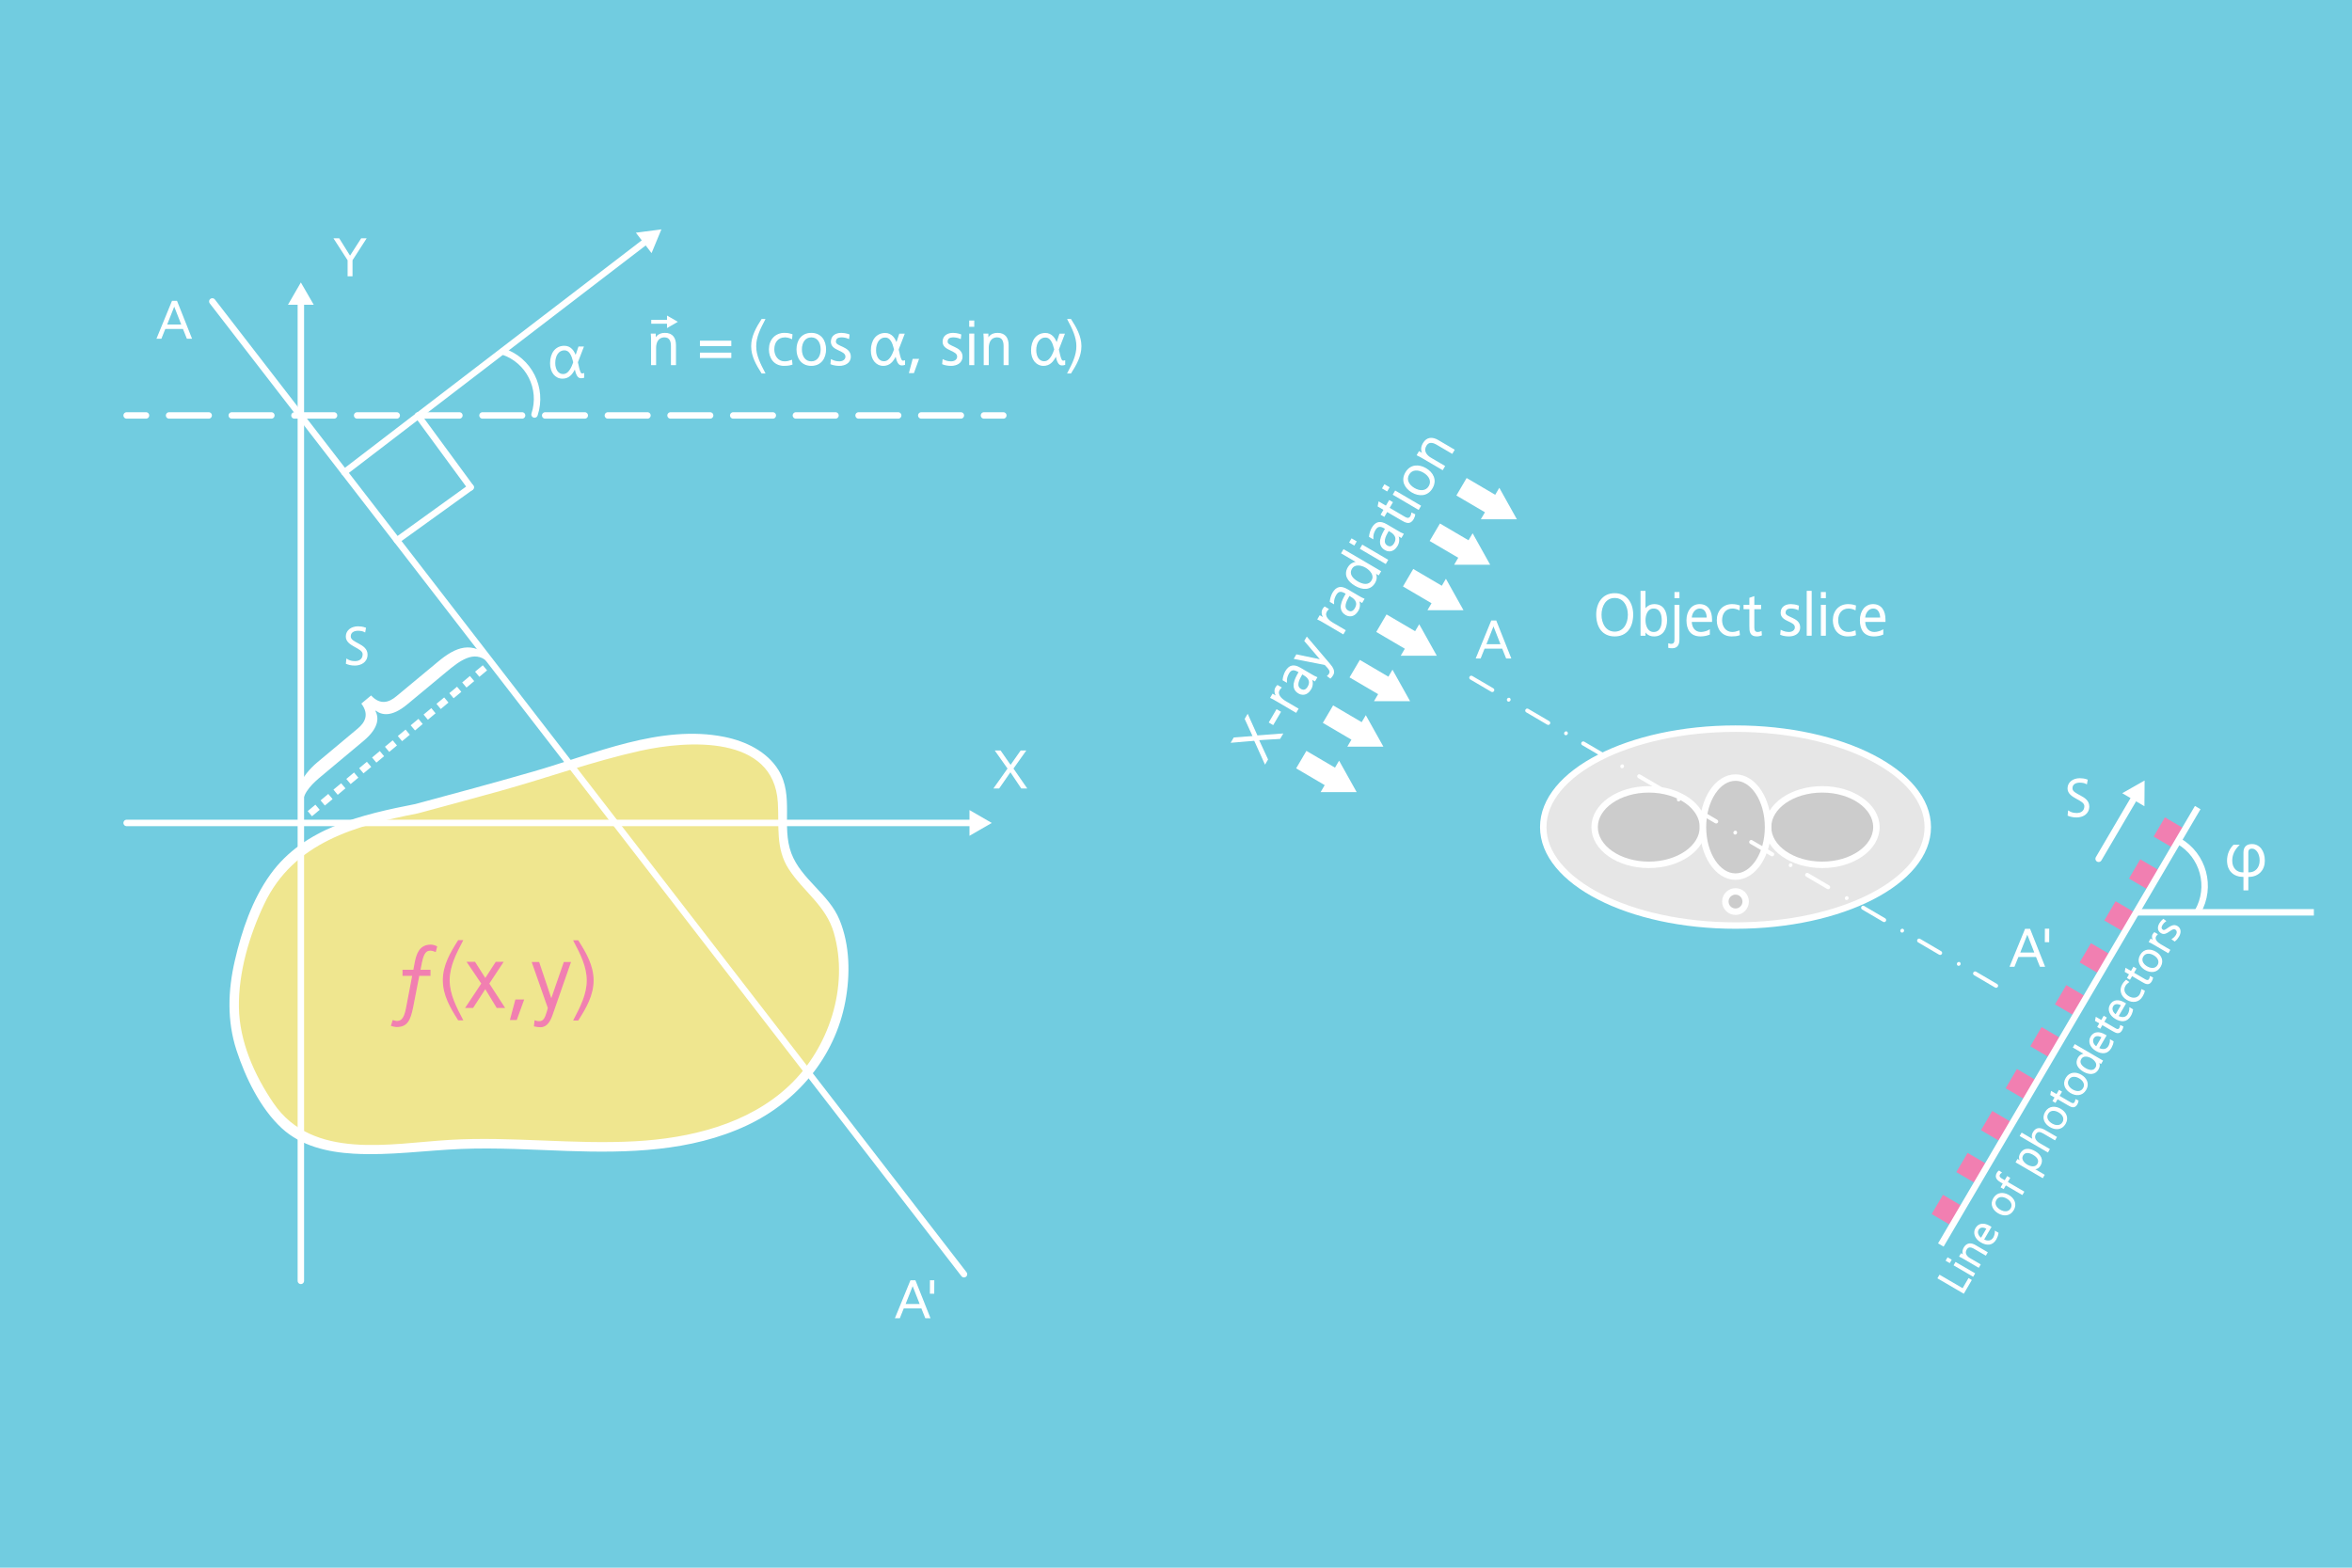 <?xml version="1.0" encoding="utf-8"?>
<!-- Generator: Adobe Illustrator 21.1.0, SVG Export Plug-In . SVG Version: 6.00 Build 0)  -->
<svg version="1.2" baseProfile="tiny" id="Layer_1" xmlns="http://www.w3.org/2000/svg" xmlns:xlink="http://www.w3.org/1999/xlink"
	 x="0px" y="0px" viewBox="0 0 729 486" xml:space="preserve">
<rect x="-9.2" y="-5.938" fill="#71CCE0" width="747.717" height="499.07"/>
<g>
	
		<ellipse fill="#E6E6E6" stroke="#FFFFFF" stroke-width="2" stroke-miterlimit="10" cx="537.92" cy="256.41" rx="59.59" ry="30.52"/>
	<ellipse fill="#CCCCCC" stroke="#FFFFFF" stroke-width="2" stroke-miterlimit="10" cx="511.04" cy="256.41" rx="16.79" ry="11.7"/>
	<ellipse fill="#CCCCCC" stroke="#FFFFFF" stroke-width="2" stroke-miterlimit="10" cx="564.8" cy="256.41" rx="16.79" ry="11.7"/>
	
		<ellipse fill="#CCCCCC" stroke="#FFFFFF" stroke-width="2" stroke-miterlimit="10" cx="537.92" cy="256.41" rx="10.09" ry="15.35"/>
	<circle fill="#CCCCCC" stroke="#FFFFFF" stroke-width="2" stroke-miterlimit="10" cx="537.92" cy="279.49" r="3.15"/>
	<g>
		
			<line fill="none" stroke="#FFFFFF" stroke-width="2" stroke-linecap="round" stroke-miterlimit="10" x1="661.81" y1="246.91" x2="650.47" y2="266.23"/>
		<g>
			<polygon fill="#FFFFFF" points="657.78,245.9 664.72,241.96 664.66,249.94 			"/>
		</g>
	</g>
	<path fill="none" stroke="#FFFFFF" stroke-width="2" stroke-linecap="round" stroke-miterlimit="10" d="M681.19,282.65
		c4.42-7.7,1.77-17.51-5.93-21.93"/>
	<g>
		<polygon fill="#FFFFFF" points="470.16,160.99 464.71,151.22 463.44,153.39 454.58,148.19 451.4,153.61 460.26,158.81 
			458.98,160.98 		"/>
		<polygon fill="#FFFFFF" points="461.88,175.08 456.44,165.32 455.16,167.49 446.31,162.29 443.12,167.71 451.98,172.91 
			450.71,175.08 		"/>
		<polygon fill="#FFFFFF" points="453.61,189.18 448.16,179.42 446.89,181.59 438.03,176.39 434.85,181.81 443.7,187.01 
			442.43,189.18 		"/>
		<polygon fill="#FFFFFF" points="445.33,203.28 439.88,193.52 438.61,195.68 429.75,190.48 426.57,195.91 435.42,201.11 
			434.15,203.28 		"/>
		<polygon fill="#FFFFFF" points="437.05,217.37 431.6,207.61 430.33,209.78 421.48,204.58 418.29,210 427.15,215.2 425.87,217.37 
					"/>
		<polygon fill="#FFFFFF" points="428.78,231.47 423.33,221.71 422.05,223.88 413.2,218.68 410.01,224.1 418.87,229.3 417.6,231.47 
					"/>
		<polygon fill="#FFFFFF" points="420.5,245.57 415.05,235.81 413.78,237.98 404.92,232.78 401.74,238.2 410.59,243.4 
			409.32,245.57 		"/>
	</g>
	<g>
		
			<rect x="669.093" y="254.515" transform="matrix(0.506 -0.862 0.862 0.506 109.56 707.326)" fill="#F17FB1" width="6.919" height="6.919"/>
		
			<rect x="661.451" y="267.523" transform="matrix(0.506 -0.862 0.862 0.506 94.57 707.158)" fill="#F17FB1" width="6.919" height="6.919"/>
		
			<rect x="653.81" y="280.534" transform="matrix(0.506 -0.862 0.862 0.506 79.577 706.992)" fill="#F17FB1" width="6.919" height="6.919"/>
		
			<rect x="646.167" y="293.542" transform="matrix(0.506 -0.862 0.862 0.506 64.588 706.823)" fill="#F17FB1" width="6.919" height="6.919"/>
		
			<rect x="638.525" y="306.55" transform="matrix(0.506 -0.862 0.862 0.506 49.598 706.654)" fill="#F17FB1" width="6.919" height="6.919"/>
		
			<rect x="630.881" y="319.557" transform="matrix(0.506 -0.862 0.862 0.506 34.608 706.484)" fill="#F17FB1" width="6.919" height="6.919"/>
		
			<rect x="623.241" y="332.568" transform="matrix(0.506 -0.862 0.862 0.506 19.616 706.319)" fill="#F17FB1" width="6.919" height="6.919"/>
		
			<rect x="615.599" y="345.576" transform="matrix(0.506 -0.862 0.862 0.506 4.626 706.15)" fill="#F17FB1" width="6.919" height="6.919"/>
		
			<rect x="607.956" y="358.584" transform="matrix(0.506 -0.862 0.862 0.506 -10.365 705.981)" fill="#F17FB1" width="6.919" height="6.919"/>
		
			<rect x="600.313" y="371.595" transform="matrix(0.506 -0.862 0.862 0.506 -25.358 705.813)" fill="#F17FB1" width="6.919" height="6.919"/>
	</g>
	<g>
		<path fill="#FFFFFF" d="M618.37,306.14l-6.51-3.82c-0.3-0.18-0.4-0.56-0.22-0.86c0.18-0.3,0.56-0.4,0.86-0.22l6.51,3.82
			c0.3,0.18,0.4,0.56,0.22,0.86C619.05,306.22,618.67,306.32,618.37,306.14z"/>
		<path fill="#FFFFFF" d="M601.02,295.96l-6.51-3.82c-0.3-0.18-0.4-0.56-0.22-0.86s0.56-0.4,0.86-0.22l6.51,3.82
			c0.3,0.18,0.4,0.56,0.22,0.86C601.7,296.03,601.32,296.13,601.02,295.96z"/>
		<path fill="#FFFFFF" d="M583.67,285.77l-6.51-3.82c-0.3-0.18-0.4-0.56-0.22-0.86s0.56-0.4,0.86-0.22l6.51,3.82
			c0.3,0.18,0.4,0.56,0.22,0.86C584.35,285.85,583.97,285.95,583.67,285.77z"/>
		<path fill="#FFFFFF" d="M566.32,275.58l-6.51-3.82c-0.3-0.18-0.4-0.56-0.22-0.86c0.18-0.3,0.56-0.4,0.86-0.22l6.51,3.82
			c0.3,0.18,0.4,0.56,0.22,0.86S566.62,275.76,566.32,275.58z"/>
		<path fill="#FFFFFF" d="M548.97,265.39l-6.51-3.82c-0.3-0.18-0.4-0.56-0.22-0.86c0.18-0.3,0.56-0.4,0.86-0.22l6.51,3.82
			c0.3,0.18,0.4,0.56,0.22,0.86S549.26,265.57,548.97,265.39z"/>
		<path fill="#FFFFFF" d="M531.61,255.21l-6.51-3.82c-0.3-0.18-0.4-0.56-0.22-0.86c0.18-0.3,0.56-0.4,0.86-0.22l6.51,3.82
			c0.3,0.18,0.4,0.56,0.22,0.86C532.3,255.28,531.91,255.38,531.61,255.21z"/>
		<path fill="#FFFFFF" d="M514.26,245.02l-6.51-3.82c-0.3-0.18-0.4-0.56-0.22-0.86s0.56-0.4,0.86-0.22l6.51,3.82
			c0.3,0.18,0.4,0.56,0.22,0.86C514.95,245.1,514.56,245.2,514.26,245.02z"/>
		<path fill="#FFFFFF" d="M496.91,234.83l-6.51-3.82c-0.3-0.18-0.4-0.56-0.22-0.86s0.56-0.4,0.86-0.22l6.51,3.82
			c0.3,0.18,0.4,0.56,0.22,0.86S497.21,235.01,496.91,234.83z"/>
		<path fill="#FFFFFF" d="M479.56,224.65l-6.51-3.82c-0.3-0.18-0.4-0.56-0.22-0.86s0.56-0.4,0.86-0.22l6.51,3.82
			c0.3,0.18,0.4,0.56,0.22,0.86C480.25,224.72,479.86,224.82,479.56,224.65z"/>
		<path fill="#FFFFFF" d="M462.21,214.46l-6.51-3.82c-0.3-0.18-0.4-0.56-0.22-0.86s0.56-0.4,0.86-0.22l6.51,3.82
			c0.3,0.18,0.4,0.56,0.22,0.86S462.51,214.63,462.21,214.46z"/>
		<path fill="#FFFFFF" d="M467.27,217.43l0.09,0.05c-0.3-0.18-0.4-0.56-0.22-0.86s0.56-0.4,0.86-0.22l-0.09-0.05
			c0.3,0.18,0.4,0.56,0.22,0.86C467.96,217.51,467.57,217.61,467.27,217.43z"/>
		<path fill="#FFFFFF" d="M485.01,227.84l0.09,0.05c-0.3-0.18-0.4-0.56-0.22-0.86s0.56-0.4,0.86-0.22l-0.09-0.05
			c0.3,0.18,0.4,0.56,0.22,0.86S485.31,228.02,485.01,227.84z"/>
		<path fill="#FFFFFF" d="M502.43,238.07l0.09,0.05c-0.3-0.18-0.4-0.56-0.22-0.86s0.56-0.4,0.86-0.22l-0.09-0.05
			c0.3,0.18,0.4,0.56,0.22,0.86C503.11,238.15,502.73,238.25,502.43,238.07z"/>
		<path fill="#FFFFFF" d="M519.96,248.36l0.09,0.05c-0.3-0.18-0.4-0.56-0.22-0.86c0.18-0.3,0.56-0.4,0.86-0.22l-0.09-0.05
			c0.3,0.18,0.4,0.56,0.22,0.86C520.64,248.44,520.26,248.54,519.96,248.36z"/>
		<path fill="#FFFFFF" d="M537.47,258.64l0.09,0.05c-0.3-0.18-0.4-0.56-0.22-0.86c0.18-0.3,0.56-0.4,0.86-0.22l-0.09-0.05
			c0.3,0.18,0.4,0.56,0.22,0.86C538.15,258.72,537.77,258.82,537.47,258.64z"/>
		<path fill="#FFFFFF" d="M554.64,268.72l0.09,0.05c-0.3-0.18-0.4-0.56-0.22-0.86c0.18-0.3,0.56-0.4,0.86-0.22l-0.09-0.05
			c0.3,0.18,0.4,0.56,0.22,0.86C555.32,268.8,554.94,268.9,554.64,268.72z"/>
		<path fill="#FFFFFF" d="M572.03,278.94l0.09,0.05c-0.3-0.18-0.4-0.56-0.22-0.86s0.56-0.4,0.86-0.22l-0.09-0.05
			c0.3,0.18,0.4,0.56,0.22,0.86C572.72,279.01,572.33,279.11,572.03,278.94z"/>
		<path fill="#FFFFFF" d="M589.22,289.03l0.09,0.05c-0.3-0.18-0.4-0.56-0.22-0.86c0.18-0.3,0.56-0.4,0.86-0.22l-0.09-0.05
			c0.3,0.18,0.4,0.56,0.22,0.86C589.91,289.11,589.52,289.21,589.22,289.03z"/>
		<path fill="#FFFFFF" d="M606.75,299.33l0.09,0.05c-0.3-0.18-0.4-0.56-0.22-0.86s0.56-0.4,0.86-0.22l-0.09-0.05
			c0.3,0.18,0.4,0.56,0.22,0.86C607.44,299.4,607.05,299.5,606.75,299.33z"/>
	</g>
	<g>
		<line fill="none" x1="634.39" y1="288.13" x2="634.38" y2="291.9"/>
		
			<rect x="632.524" y="289.497" transform="matrix(0.004 -1 1 0.004 341.965 923.246)" fill="#FFFFFF" stroke="#FFFFFF" stroke-width="0.4" stroke-miterlimit="10" width="3.77" height="0.95"/>
	</g>
	<g>
		<line fill="none" x1="288.86" y1="397.08" x2="288.85" y2="400.86"/>
		
			<rect x="286.984" y="398.472" transform="matrix(0.004 -1 1 0.004 -111.201 686.258)" fill="#FFFFFF" stroke="#FFFFFF" stroke-width="0.4" stroke-miterlimit="10" width="3.77" height="0.95"/>
	</g>
	<g>
		
			<line fill="none" stroke="#FFFFFF" stroke-width="2" stroke-linecap="round" stroke-miterlimit="10" x1="39.25" y1="128.79" x2="45.25" y2="128.79"/>
		
			<line fill="none" stroke="#FFFFFF" stroke-width="2" stroke-linecap="round" stroke-miterlimit="10" stroke-dasharray="12.27,7.158" x1="52.41" y1="128.79" x2="301.4" y2="128.79"/>
		
			<line fill="none" stroke="#FFFFFF" stroke-width="2" stroke-linecap="round" stroke-miterlimit="10" x1="304.98" y1="128.79" x2="310.98" y2="128.79"/>
	</g>
	<g>
		
			<line fill="none" stroke="#FFFFFF" stroke-width="2" stroke-linecap="round" stroke-miterlimit="10" x1="106.73" y1="146.42" x2="200.45" y2="74.59"/>
		<g>
			<polygon fill="#FFFFFF" points="201.95,78.47 205,71.1 197.09,72.14 			"/>
		</g>
	</g>
	
		<line fill="none" stroke="#FFFFFF" stroke-width="2" stroke-linecap="round" stroke-miterlimit="10" x1="129.54" y1="128.79" x2="145.88" y2="151.06"/>
	
		<line fill="none" stroke="#FFFFFF" stroke-width="2" stroke-linecap="round" stroke-miterlimit="10" x1="145.88" y1="151.06" x2="123.03" y2="167.52"/>
	<path fill="none" stroke="#FFFFFF" stroke-width="2" stroke-linecap="round" stroke-miterlimit="10" d="M165.68,128.5
		c2.68-8.12-1.72-16.86-9.84-19.54"/>
	<g>
		<polygon fill="#FFFFFF" points="96.7,253.05 95.37,251.45 97.76,249.46 99.09,251.05 		"/>
		<polygon fill="#FFFFFF" points="100.69,249.72 99.36,248.13 101.75,246.13 103.09,247.73 		"/>
		<polygon fill="#FFFFFF" points="104.68,246.4 103.35,244.8 105.74,242.81 107.07,244.4 		"/>
		<polygon fill="#FFFFFF" points="108.67,243.07 107.34,241.48 109.73,239.48 111.07,241.08 		"/>
		<polygon fill="#FFFFFF" points="112.66,239.75 111.33,238.15 113.72,236.16 115.06,237.75 		"/>
		<polygon fill="#FFFFFF" points="116.65,236.42 115.32,234.83 117.72,232.83 119.05,234.43 		"/>
		<polygon fill="#FFFFFF" points="120.64,233.1 119.31,231.5 121.71,229.51 123.04,231.1 		"/>
		<polygon fill="#FFFFFF" points="124.63,229.77 123.3,228.18 125.7,226.18 127.03,227.78 		"/>
		<polygon fill="#FFFFFF" points="128.63,226.45 127.29,224.85 129.69,222.86 131.02,224.45 		"/>
		<polygon fill="#FFFFFF" points="132.62,223.12 131.28,221.53 133.68,219.53 135.01,221.13 		"/>
		<polygon fill="#FFFFFF" points="136.61,219.8 135.28,218.2 137.67,216.21 139,217.8 		"/>
		<polygon fill="#FFFFFF" points="140.6,216.47 139.27,214.88 141.66,212.89 142.99,214.48 		"/>
		<polygon fill="#FFFFFF" points="144.59,213.15 143.26,211.56 145.65,209.56 146.98,211.15 		"/>
		<polygon fill="#FFFFFF" points="148.58,209.82 147.25,208.23 149.64,206.24 150.97,207.83 		"/>
	</g>
	<g>
		<path fill="#EFE68F" d="M129.18,250.69c-14.81,2.89-30.66,6.34-40.97,17.36c-5.93,6.33-9.39,14.58-11.97,22.86
			c-2.62,8.41-4.47,17.26-3.38,26c0.99,7.9,4.35,15.32,8.36,22.2c2.29,3.93,4.87,7.8,8.41,10.66c5.95,4.8,13.95,6.2,21.59,6.46
			c10.65,0.37,21.26-1.12,31.9-1.55c17.9-0.72,35.82,1.59,53.71,0.62c17.88-0.96,36.47-5.7,49.33-18.16
			c11.18-10.83,16.87-27.06,14.91-42.5c-0.57-4.51-1.79-9.02-4.24-12.85c-3.84-6.01-10.51-10.15-12.99-16.84
			c-2.64-7.13,0.19-15.41-2.42-22.56c-3.49-9.54-15.14-13.28-25.3-13.29c-15.32,0-30.03,5.47-44.71,9.87
			C158.63,242.8,129.18,250.69,129.18,250.69z"/>
		<g>
			<path fill="#FFFFFF" d="M128.78,249.25c-16.5,3.24-34.53,7.34-44.96,21.8c-5.62,7.8-8.9,17.48-11.04,26.77
				c-2.14,9.25-2.45,18.67,0.52,27.77c2.77,8.47,7.37,17.99,13.98,24.12c6.04,5.6,14.28,7.48,22.29,7.94
				c11.2,0.65,22.37-1.03,33.55-1.47c10.88-0.43,21.75,0.25,32.61,0.63c18.82,0.65,38.32,0.24,55.71-7.89
				c15.68-7.33,27.33-21.25,30.56-38.41c1.56-8.28,1.45-17.46-1.79-25.35c-3.32-8.09-11.89-12.55-14.93-20.62
				c-3.16-8.37,0.92-17.8-4-25.81c-3.57-5.8-10.22-8.96-16.69-10.27c-19.88-4.04-40.6,5.37-59.35,10.74
				C153.14,242.68,140.96,245.98,128.78,249.25c-1.86,0.5-1.07,3.39,0.8,2.89c8.47-2.27,16.94-4.58,25.4-6.92
				c14.48-4.02,28.76-9.19,43.42-12.45c14.61-3.25,41.39-5.06,42.69,15.98c0.45,7.24-0.79,14.28,3.4,20.71
				c4.56,6.99,11.54,11.3,13.96,19.73c4.78,16.63-1.5,35.77-13.92,47.44c-12.71,11.95-30.74,16.25-47.7,17.18
				c-19.16,1.05-38.3-1.56-57.46-0.43c-18.38,1.08-42.45,6.4-54.6-11.39c-5.93-8.69-10.57-19.12-10.72-29.77
				c-0.15-10.8,3.24-22.27,7.86-31.98c9.11-19.18,28.44-24.33,47.67-28.1C131.47,251.77,130.67,248.87,128.78,249.25z"/>
		</g>
	</g>
	<g>
		<line fill="none" stroke="#FFFFFF" stroke-width="1.2" stroke-miterlimit="10" x1="201.85" y1="99.76" x2="207.4" y2="99.76"/>
		<g>
			<polygon fill="#FFFFFF" stroke="#FFFFFF" stroke-width="0.4" stroke-miterlimit="10" points="206.94,101.36 209.7,99.76 
				206.94,98.17 			"/>
		</g>
	</g>
	<g>
		
			<line fill="none" stroke="#FFFFFF" stroke-width="2" stroke-linecap="round" stroke-miterlimit="10" x1="93.25" y1="93.3" x2="93.25" y2="397.08"/>
		<g>
			<polygon fill="#FFFFFF" points="89.26,94.47 93.25,87.56 97.24,94.47 			"/>
		</g>
	</g>
	<g>
		
			<line fill="none" stroke="#FFFFFF" stroke-width="2" stroke-linecap="round" stroke-miterlimit="10" x1="301.66" y1="255.12" x2="39.25" y2="255.12"/>
		<g>
			<polygon fill="#FFFFFF" points="300.49,251.13 307.4,255.12 300.49,259.11 			"/>
		</g>
	</g>
	
		<line fill="none" stroke="#FFFFFF" stroke-width="2" stroke-linecap="round" stroke-miterlimit="10" x1="65.81" y1="93.45" x2="298.79" y2="395.02"/>
	<line fill="none" stroke="#FFFFFF" stroke-width="2" stroke-miterlimit="10" x1="662.01" y1="282.83" x2="717.18" y2="282.83"/>
	<line fill="none" stroke="#FFFFFF" stroke-width="2" stroke-miterlimit="10" x1="681.18" y1="250.36" x2="601.56" y2="385.96"/>
	<g>
		<path fill="#FFFFFF" d="M92.65,243.74c1.13-2.72,3.16-5.29,5.75-7.45l12.48-10.43c2.21-1.84,3.66-4.34,1.12-7.74l3.02-2.52
			c2.89,3.11,5.61,2.11,7.81,0.27l12.84-10.66c5.57-4.66,10.63-6.78,16.73-1l-1.32,0.93c-4.09-3.79-8.73-0.19-12.73,3.16
			l-12.08,10.03c-4.99,4.17-8.08,3.3-9.79,1.97l-0.12,0.1c1.01,1.92,1.32,5.11-3.67,9.28l-11.72,9.8c-2.83,2.36-5.97,4.78-6.97,8.19
			"/>
	</g>
</g>
<g>
	<path fill="#FFFFFF" stroke="#FFFFFF" stroke-width="0.4" stroke-miterlimit="10" d="M53.451,93.445h1.271l4.514,11.375h-1.173
		l-1.222-3.047h-5.736l-1.222,3.047h-1.092L53.451,93.445z M54.005,94.521l-2.477,6.274h4.938L54.005,94.521z"/>
</g>
<g>
	<path fill="#FFFFFF" stroke="#FFFFFF" stroke-width="0.4" stroke-miterlimit="10" d="M107.94,80.621l-4.221-6.551h1.304
		l3.471,5.557l3.569-5.557h1.222l-4.221,6.551v4.824h-1.124V80.621z"/>
</g>
<g>
	<path fill="#FFFFFF" stroke="#FFFFFF" stroke-width="0.4" stroke-miterlimit="10" d="M107.529,204.487
		c0.669,0.423,1.451,0.668,2.51,0.668c1.401,0,2.559-0.717,2.559-2.331c0-2.232-5.215-2.509-5.215-5.492
		c0-1.825,1.597-2.966,3.602-2.966c0.554,0,1.45,0.081,2.232,0.374l-0.179,1.027c-0.505-0.277-1.304-0.424-2.07-0.424
		c-1.173,0-2.46,0.489-2.46,1.956c0,2.282,5.215,2.298,5.215,5.623c0,2.297-1.972,3.21-3.732,3.21c-1.108,0-1.972-0.229-2.575-0.489
		L107.529,204.487z"/>
</g>
<g>
	<path fill="#FFFFFF" stroke="#FFFFFF" stroke-width="0.4" stroke-miterlimit="10" d="M312.527,238.26l-3.814-5.394h1.32
		l3.194,4.596l3.227-4.596h1.255l-3.83,5.394l4.139,5.98h-1.369l-3.471-5.182l-3.602,5.182h-1.287L312.527,238.26z"/>
</g>
<g>
	<path fill="#FFFFFF" stroke="#FFFFFF" stroke-width="0.4" stroke-miterlimit="10" d="M282.328,397.098h1.271l4.514,11.375h-1.173
		l-1.222-3.048h-5.736l-1.222,3.048h-1.092L282.328,397.098z M282.882,398.174l-2.477,6.273h4.938L282.882,398.174z"/>
</g>
<g>
	<path fill="#FFFFFF" stroke="#FFFFFF" stroke-width="0.4" stroke-miterlimit="10" d="M627.808,288.138h1.271l4.514,11.375h-1.173
		l-1.222-3.048h-5.736l-1.222,3.048h-1.092L627.808,288.138z M628.362,289.214l-2.477,6.273h4.938L628.362,289.214z"/>
</g>
<g>
	<path fill="#FFFFFF" stroke="#FFFFFF" stroke-width="0.4" stroke-miterlimit="10" d="M462.351,192.56h1.271l4.514,11.375h-1.173
		l-1.222-3.048h-5.736l-1.222,3.048h-1.092L462.351,192.56z M462.905,193.636l-2.477,6.273h4.938L462.905,193.636z"/>
</g>
<g>
	<path fill="#FFFFFF" stroke="#FFFFFF" stroke-width="0.4" stroke-miterlimit="10" d="M641.176,251.572
		c0.669,0.423,1.451,0.668,2.51,0.668c1.401,0,2.559-0.717,2.559-2.331c0-2.232-5.215-2.509-5.215-5.492
		c0-1.825,1.597-2.966,3.602-2.966c0.554,0,1.45,0.081,2.232,0.374l-0.179,1.027c-0.505-0.277-1.304-0.424-2.07-0.424
		c-1.173,0-2.46,0.489-2.46,1.956c0,2.282,5.215,2.298,5.215,5.623c0,2.297-1.972,3.21-3.732,3.21c-1.108,0-1.972-0.229-2.575-0.489
		L641.176,251.572z"/>
</g>
<g>
	<path fill="#FFFFFF" stroke="#FFFFFF" stroke-width="0.4" stroke-miterlimit="10" d="M201.999,105.823c0-0.718,0-1.454-0.073-2.208
		h1.122v1.675h0.037c0.386-0.847,1.085-1.896,3.036-1.896c2.319,0,3.202,1.546,3.202,3.607V113h-1.159v-5.705
		c0-1.767-0.626-2.908-2.227-2.908c-2.116,0-2.778,1.859-2.778,3.423V113h-1.16L201.999,105.823L201.999,105.823z"/>
	<path fill="#FFFFFF" stroke="#FFFFFF" stroke-width="0.4" stroke-miterlimit="10" d="M217.141,105.822h9.33v1.27h-9.33V105.822z
		 M217.141,109.521h9.33v1.27h-9.33V109.521z"/>
	<path fill="#FFFFFF" stroke="#FFFFFF" stroke-width="0.4" stroke-miterlimit="10" d="M236.169,115.576
		c-1.601-2.521-3.146-5.152-3.146-8.244c0-3.091,1.546-5.723,3.146-8.244h0.773c-1.343,2.577-2.76,5.263-2.76,8.244
		s1.417,5.668,2.76,8.244H236.169z"/>
	<path fill="#FFFFFF" stroke="#FFFFFF" stroke-width="0.4" stroke-miterlimit="10" d="M245.332,104.866
		c-0.626-0.276-1.38-0.479-2.006-0.479c-2.264,0-3.533,1.638-3.533,3.92c0,2.134,1.288,3.919,3.404,3.919
		c0.736,0,1.417-0.165,2.116-0.423l0.11,1.086c-0.792,0.276-1.527,0.331-2.411,0.331c-3.018,0-4.49-2.3-4.49-4.913
		c0-2.889,1.859-4.914,4.637-4.914c1.123,0,1.933,0.258,2.264,0.368L245.332,104.866z"/>
	<path fill="#FFFFFF" stroke="#FFFFFF" stroke-width="0.4" stroke-miterlimit="10" d="M251.458,103.394
		c3.037,0,4.38,2.355,4.38,4.914c0,2.558-1.343,4.913-4.38,4.913c-3.036,0-4.38-2.355-4.38-4.913
		C247.078,105.749,248.423,103.394,251.458,103.394z M251.458,112.227c2.024,0,3.11-1.748,3.11-3.919c0-2.171-1.085-3.92-3.11-3.92
		s-3.11,1.748-3.11,3.92S249.434,112.227,251.458,112.227z"/>
	<path fill="#FFFFFF" stroke="#FFFFFF" stroke-width="0.4" stroke-miterlimit="10" d="M257.713,111.638
		c0.7,0.35,1.546,0.589,2.448,0.589c1.104,0,2.08-0.607,2.08-1.674c0-2.227-4.509-1.877-4.509-4.601
		c0-1.859,1.509-2.558,3.055-2.558c0.497,0,1.491,0.11,2.319,0.423l-0.11,1.012c-0.607-0.276-1.435-0.442-2.08-0.442
		c-1.196,0-2.024,0.368-2.024,1.564c0,1.748,4.619,1.527,4.619,4.601c0,1.987-1.858,2.668-3.275,2.668
		c-0.902,0-1.804-0.11-2.632-0.441L257.713,111.638z"/>
	<path fill="#FFFFFF" stroke="#FFFFFF" stroke-width="0.4" stroke-miterlimit="10" d="M283.036,111.454h1.546l-1.454,4.012h-1.159
		L283.036,111.454z"/>
	<path fill="#FFFFFF" stroke="#FFFFFF" stroke-width="0.4" stroke-miterlimit="10" d="M292.341,111.638
		c0.699,0.35,1.545,0.589,2.447,0.589c1.104,0,2.08-0.607,2.08-1.674c0-2.227-4.509-1.877-4.509-4.601
		c0-1.859,1.509-2.558,3.055-2.558c0.497,0,1.491,0.11,2.319,0.423l-0.11,1.012c-0.607-0.276-1.435-0.442-2.08-0.442
		c-1.196,0-2.024,0.368-2.024,1.564c0,1.748,4.619,1.527,4.619,4.601c0,1.987-1.858,2.668-3.275,2.668
		c-0.902,0-1.804-0.11-2.632-0.441L292.341,111.638z"/>
	<path fill="#FFFFFF" stroke="#FFFFFF" stroke-width="0.4" stroke-miterlimit="10" d="M301.772,101.112h-1.16v-1.546h1.16V101.112z
		 M300.613,103.615h1.16V113h-1.16V103.615z"/>
	<path fill="#FFFFFF" stroke="#FFFFFF" stroke-width="0.4" stroke-miterlimit="10" d="M305.101,105.823c0-0.718,0-1.454-0.073-2.208
		h1.122v1.675h0.037c0.386-0.847,1.085-1.896,3.036-1.896c2.319,0,3.202,1.546,3.202,3.607V113h-1.159v-5.705
		c0-1.767-0.626-2.908-2.227-2.908c-2.116,0-2.778,1.859-2.778,3.423V113h-1.16V105.823L305.101,105.823z"/>
	<path fill="#FFFFFF" stroke="#FFFFFF" stroke-width="0.4" stroke-miterlimit="10" d="M331.841,99.088
		c1.601,2.521,3.147,5.153,3.147,8.244c0,3.092-1.546,5.723-3.147,8.244h-0.773c1.343-2.576,2.76-5.263,2.76-8.244
		s-1.417-5.668-2.76-8.244H331.841z"/>
</g>
<g>
	<path fill="#F17FB1" stroke="#F17FB1" stroke-width="0.4" stroke-miterlimit="10" d="M133.229,302.322h-3.439l-1.938,9.909
		c-0.819,4.095-1.802,5.951-4.859,5.951c-0.546,0-1.229-0.164-1.583-0.273l0.437-1.446c0.382,0.082,0.765,0.245,1.174,0.245
		c2.075,0,2.621-2.02,3.139-4.776l1.829-9.609h-3.03v-1.474h3.331l0.464-2.484c0.519-2.648,1.42-5.323,4.777-5.323
		c0.601,0,1.201,0.191,1.747,0.464l-0.355,1.365c-0.464-0.191-1.01-0.354-1.529-0.354c-1.337,0-2.184,0.764-2.811,3.821
		l-0.491,2.512h3.139L133.229,302.322L133.229,302.322z"/>
	<path fill="#F17FB1" stroke="#F17FB1" stroke-width="0.4" stroke-miterlimit="10" d="M142.124,316.107
		c-2.375-3.739-4.668-7.643-4.668-12.229s2.293-8.489,4.668-12.229h1.146c-1.993,3.822-4.095,7.808-4.095,12.229
		c0,4.423,2.102,8.408,4.095,12.229H142.124z"/>
	<path fill="#F17FB1" stroke="#F17FB1" stroke-width="0.4" stroke-miterlimit="10" d="M149.407,304.916l-4.422-6.552h2.129
		l3.303,5.186l3.357-5.186h1.966l-4.313,6.552l4.777,7.37h-2.129l-3.658-6.006l-3.904,6.006h-1.993L149.407,304.916z"/>
	<path fill="#F17FB1" stroke="#F17FB1" stroke-width="0.4" stroke-miterlimit="10" d="M159.892,310.056h2.294l-2.157,5.951h-1.72
		L159.892,310.056z"/>
	<path fill="#F17FB1" stroke="#F17FB1" stroke-width="0.4" stroke-miterlimit="10" d="M171.134,314.422
		c-0.655,1.911-1.638,3.822-3.576,3.822c-0.628,0-1.283-0.082-1.856-0.219l0.164-1.474c0.328,0.109,0.655,0.218,1.283,0.218
		c1.474,0,1.965-1.228,2.511-3.029l0.355-1.228l-4.941-14.086h1.884l3.903,11.629l-0.027-0.027h0.055l4.013-11.602h1.802
		L171.134,314.422z"/>
	<path fill="#F17FB1" stroke="#F17FB1" stroke-width="0.4" stroke-miterlimit="10" d="M179.116,291.711
		c2.375,3.74,4.668,7.644,4.668,12.229c0,4.587-2.293,8.49-4.668,12.229h-1.146c1.993-3.821,4.095-7.807,4.095-12.229
		s-2.102-8.407-4.095-12.229H179.116z"/>
</g>
<g>
	<path fill="#FFFFFF" stroke="#FFFFFF" stroke-width="0.4" stroke-miterlimit="10" d="M500.474,184.096
		c3.781,0,5.564,3.097,5.527,6.5c-0.036,3.853-1.908,6.499-5.527,6.499s-5.492-2.646-5.527-6.499
		C494.911,187.192,496.693,184.096,500.474,184.096z M496.189,190.596c0,2.665,1.332,5.419,4.285,5.419s4.285-2.755,4.285-5.419
		c0-2.665-1.332-5.42-4.285-5.42S496.189,187.931,496.189,190.596z"/>
	<path fill="#FFFFFF" stroke="#FFFFFF" stroke-width="0.4" stroke-miterlimit="10" d="M508.685,183.376h1.135v5.87h0.035
		c0.162-0.45,1.063-1.765,2.863-1.765c2.701,0,3.781,2.017,3.781,4.808c0,2.719-1.261,4.807-3.781,4.807
		c-1.315,0-2.251-0.504-2.863-1.674h-0.035v1.458h-1.135L508.685,183.376L508.685,183.376z M512.539,188.453
		c-2.071,0-2.719,2.161-2.719,3.835s0.702,3.835,2.719,3.835c2.16,0,2.719-2.052,2.719-3.835S514.699,188.453,512.539,188.453z"/>
	<path fill="#FFFFFF" stroke="#FFFFFF" stroke-width="0.4" stroke-miterlimit="10" d="M517.278,199.688
		c0.162,0.054,0.468,0.108,0.684,0.108c1.152,0,1.243-0.811,1.243-1.765v-10.335h1.134v10.479c0,1.477-0.414,2.593-2.07,2.593
		c-0.486,0-0.81-0.054-0.99-0.09L517.278,199.688L517.278,199.688z M520.339,185.248h-1.134v-1.513h1.134V185.248z"/>
	<path fill="#FFFFFF" stroke="#FFFFFF" stroke-width="0.4" stroke-miterlimit="10" d="M529.762,196.591
		c-0.792,0.324-1.818,0.504-2.665,0.504c-3.043,0-4.177-2.052-4.177-4.807c0-2.809,1.549-4.808,3.871-4.808
		c2.593,0,3.655,2.089,3.655,4.556v0.576h-6.284c0,1.944,1.044,3.511,3.025,3.511c0.828,0,2.034-0.342,2.574-0.684L529.762,196.591
		L529.762,196.591z M529.204,191.64c0-1.602-0.648-3.187-2.341-3.187c-1.675,0-2.701,1.675-2.701,3.187H529.204z"/>
	<path fill="#FFFFFF" stroke="#FFFFFF" stroke-width="0.4" stroke-miterlimit="10" d="M538.982,188.919
		c-0.612-0.27-1.351-0.468-1.963-0.468c-2.215,0-3.457,1.602-3.457,3.835c0,2.088,1.261,3.835,3.331,3.835
		c0.721,0,1.387-0.162,2.07-0.414l0.108,1.063c-0.774,0.27-1.494,0.324-2.358,0.324c-2.953,0-4.394-2.251-4.394-4.807
		c0-2.827,1.818-4.808,4.537-4.808c1.099,0,1.891,0.252,2.215,0.36L538.982,188.919z"/>
	<path fill="#FFFFFF" stroke="#FFFFFF" stroke-width="0.4" stroke-miterlimit="10" d="M545.638,188.666h-2.089v5.942
		c0,0.828,0.306,1.512,1.225,1.512c0.432,0,0.72-0.09,1.044-0.216l0.072,0.936c-0.271,0.108-0.828,0.252-1.387,0.252
		c-2.017,0-2.088-1.386-2.088-3.061v-5.366h-1.801v-0.972h1.801v-2.215l1.134-0.396v2.611h2.089L545.638,188.666L545.638,188.666z"
		/>
	<path fill="#FFFFFF" stroke="#FFFFFF" stroke-width="0.4" stroke-miterlimit="10" d="M552.09,195.544
		c0.685,0.342,1.513,0.576,2.396,0.576c1.08,0,2.034-0.594,2.034-1.638c0-2.179-4.411-1.837-4.411-4.501
		c0-1.819,1.477-2.503,2.989-2.503c0.485,0,1.458,0.108,2.269,0.414l-0.108,0.991c-0.594-0.27-1.404-0.433-2.034-0.433
		c-1.171,0-1.981,0.36-1.981,1.531c0,1.71,4.519,1.495,4.519,4.501c0,1.944-1.818,2.61-3.205,2.61c-0.882,0-1.764-0.108-2.574-0.432
		L552.09,195.544z"/>
	<path fill="#FFFFFF" stroke="#FFFFFF" stroke-width="0.4" stroke-miterlimit="10" d="M560.193,183.373h1.134v13.504h-1.134V183.373
		z"/>
	<path fill="#FFFFFF" stroke="#FFFFFF" stroke-width="0.4" stroke-miterlimit="10" d="M565.715,185.248h-1.134v-1.513h1.134V185.248
		z M564.582,187.697h1.134v9.183h-1.134V187.697z"/>
	<path fill="#FFFFFF" stroke="#FFFFFF" stroke-width="0.4" stroke-miterlimit="10" d="M574.956,188.92
		c-0.612-0.27-1.351-0.468-1.963-0.468c-2.215,0-3.457,1.602-3.457,3.835c0,2.088,1.261,3.835,3.331,3.835
		c0.721,0,1.387-0.162,2.07-0.414l0.108,1.063c-0.774,0.27-1.494,0.324-2.358,0.324c-2.953,0-4.394-2.251-4.394-4.807
		c0-2.827,1.818-4.808,4.537-4.808c1.099,0,1.891,0.252,2.215,0.36L574.956,188.92z"/>
	<path fill="#FFFFFF" stroke="#FFFFFF" stroke-width="0.4" stroke-miterlimit="10" d="M583.517,196.591
		c-0.792,0.324-1.818,0.504-2.665,0.504c-3.043,0-4.177-2.052-4.177-4.807c0-2.809,1.549-4.808,3.871-4.808
		c2.593,0,3.655,2.089,3.655,4.556v0.576h-6.284c0,1.944,1.044,3.511,3.025,3.511c0.828,0,2.034-0.342,2.574-0.684L583.517,196.591
		L583.517,196.591z M582.959,191.64c0-1.602-0.648-3.187-2.341-3.187c-1.675,0-2.701,1.675-2.701,3.187H582.959z"/>
</g>
<g>
	<path fill="#FFFFFF" stroke="#FFFFFF" stroke-width="0.4" stroke-miterlimit="10" d="M388.873,229.445l-7.068,0.601l0.717-1.223
		l5.994-0.461l-2.504-5.486l0.682-1.163l2.916,6.479l7.789-0.584l-0.744,1.268l-6.685,0.399l2.842,6.152l-0.699,1.193
		L388.873,229.445z"/>
	<path fill="#FFFFFF" stroke="#FFFFFF" stroke-width="0.4" stroke-miterlimit="10" d="M393.517,223.909l2.223-3.789l1.042,0.611
		l-2.224,3.789L393.517,223.909z"/>
	<path fill="#FFFFFF" stroke="#FFFFFF" stroke-width="0.4" stroke-miterlimit="10" d="M395.698,217.211
		c-0.846-0.496-1.162-0.682-1.756-0.949l0.558-0.951l1.479,0.868l0.018-0.03c-0.657-0.852-1.076-1.97-0.5-2.951
		c0.133-0.227,0.337-0.472,0.479-0.611l0.996,0.585c-0.175,0.161-0.356,0.4-0.498,0.642c-0.886,1.51,0.566,2.909,1.955,3.724
		l3.804,2.232l-0.558,0.951L395.698,217.211z"/>
	<path fill="#FFFFFF" stroke="#FFFFFF" stroke-width="0.4" stroke-miterlimit="10" d="M406.264,210.259l-0.018,0.03
		c0.673,0.963,0.543,2.326-0.016,3.277c-1.283,2.189-2.967,1.669-3.661,1.261c-2.581-1.515-1.091-4.333,0.079-6.325l0.105-0.181
		l-0.393-0.23c-1.314-0.77-2.252-0.692-3.005,0.591c-0.469,0.799-0.73,1.66-0.694,2.636l-0.92-0.54
		c0.058-0.757,0.4-1.895,0.799-2.574c1.117-1.903,2.446-2.197,4.454-1.02l3.397,1.993c0.618,0.363,1.087,0.638,1.659,0.872
		l-0.549,0.936L406.264,210.259z M403.569,208.8l-0.158,0.271c-0.966,1.645-1.951,3.706-0.26,4.698
		c1.011,0.593,1.815,0.089,2.327-0.786c1.311-2.234-0.61-3.422-1.44-3.909L403.569,208.8z"/>
	<path fill="#FFFFFF" stroke="#FFFFFF" stroke-width="0.4" stroke-miterlimit="10" d="M412.112,205.956
		c0.844,0.982,1.582,2.145,0.953,3.218c-0.203,0.347-0.461,0.683-0.723,0.955l-0.762-0.568c0.166-0.145,0.332-0.292,0.536-0.639
		c0.478-0.815-0.041-1.486-0.86-2.372l-0.565-0.595l-9.393-1.837l0.611-1.042l7.697,1.614l-0.023,0.006l0.018-0.03l-5.113-5.982
		l0.584-0.997L412.112,205.956z"/>
	<path fill="#FFFFFF" stroke="#FFFFFF" stroke-width="0.4" stroke-miterlimit="10" d="M410.317,192.889
		c-0.845-0.496-1.162-0.682-1.756-0.948l0.559-0.951l1.478,0.868l0.018-0.03c-0.656-0.852-1.075-1.971-0.5-2.952
		c0.133-0.227,0.338-0.472,0.48-0.611l0.996,0.585c-0.176,0.161-0.355,0.399-0.498,0.641c-0.885,1.509,0.566,2.909,1.955,3.724
		l3.805,2.232l-0.559,0.951L410.317,192.889z"/>
	<path fill="#FFFFFF" stroke="#FFFFFF" stroke-width="0.4" stroke-miterlimit="10" d="M420.886,185.938l-0.019,0.03
		c0.673,0.963,0.542,2.326-0.016,3.277c-1.284,2.189-2.968,1.669-3.661,1.261c-2.582-1.515-1.091-4.333,0.078-6.325l0.105-0.181
		l-0.393-0.23c-1.313-0.77-2.251-0.692-3.004,0.591c-0.469,0.799-0.73,1.66-0.694,2.636l-0.921-0.54
		c0.059-0.757,0.402-1.895,0.8-2.574c1.116-1.903,2.446-2.197,4.454-1.02l3.397,1.993c0.618,0.363,1.086,0.638,1.659,0.872
		l-0.549,0.936L420.886,185.938z M418.19,184.478l-0.159,0.271c-0.965,1.646-1.951,3.706-0.26,4.698
		c1.012,0.593,1.815,0.09,2.328-0.786c1.31-2.234-0.611-3.422-1.441-3.909L418.19,184.478z"/>
	<path fill="#FFFFFF" stroke="#FFFFFF" stroke-width="0.4" stroke-miterlimit="10" d="M427.818,177.159l-0.559,0.951l-1.223-0.717
		l-0.018,0.03c0.68,1.089,0.643,2.122-0.004,3.223c-1.24,2.113-3.611,2.143-5.891,0.806c-2.34-1.373-3.5-3.27-2.171-5.535
		c0.886-1.509,2.431-1.618,2.888-1.532l0.018-0.03l-4.922-2.887l0.559-0.951L427.818,177.159z M425.289,180.017
		c0.992-1.69-0.475-3.342-1.879-4.165c-1.404-0.824-3.56-1.298-4.553,0.393c-1.063,1.812,0.384,3.289,1.879,4.166
		C422.23,181.286,424.226,181.829,425.289,180.017z"/>
	<path fill="#FFFFFF" stroke="#FFFFFF" stroke-width="0.4" stroke-miterlimit="10" d="M420.253,167.908l-0.558,0.951l-1.268-0.744
		l0.557-0.951L420.253,167.908z M421.748,170.063l0.559-0.951l7.698,4.517l-0.558,0.951L421.748,170.063z"/>
	<path fill="#FFFFFF" stroke="#FFFFFF" stroke-width="0.4" stroke-miterlimit="10" d="M433.053,165.797l-0.018,0.031
		c0.673,0.963,0.543,2.326-0.016,3.277c-1.284,2.189-2.967,1.669-3.662,1.261c-2.581-1.515-1.09-4.333,0.079-6.325l0.106-0.181
		l-0.393-0.23c-1.314-0.77-2.252-0.693-3.005,0.591c-0.47,0.799-0.731,1.661-0.694,2.636l-0.921-0.54
		c0.059-0.757,0.401-1.895,0.8-2.574c1.117-1.903,2.445-2.197,4.453-1.02l3.397,1.993c0.619,0.363,1.087,0.638,1.66,0.872
		l-0.549,0.936L433.053,165.797z M430.358,164.338l-0.158,0.271c-0.967,1.646-1.951,3.706-0.261,4.698
		c1.011,0.593,1.815,0.09,2.328-0.785c1.311-2.235-0.61-3.422-1.44-3.909L430.358,164.338z"/>
	<path fill="#FFFFFF" stroke="#FFFFFF" stroke-width="0.4" stroke-miterlimit="10" d="M431.473,155.756l-1.027,1.751l4.981,2.923
		c0.695,0.407,1.419,0.487,1.871-0.282c0.213-0.363,0.277-0.648,0.332-0.982l0.82,0.4c-0.043,0.28-0.196,0.819-0.471,1.286
		c-0.992,1.691-2.19,1.069-3.594,0.246l-4.498-2.639l-0.887,1.51l-0.815-0.478l0.887-1.51l-1.857-1.09l0.226-1.145l2.189,1.285
		l1.027-1.751L431.473,155.756z"/>
	<path fill="#FFFFFF" stroke="#FFFFFF" stroke-width="0.4" stroke-miterlimit="10" d="M430.446,151.134l-0.559,0.951l-1.268-0.744
		l0.558-0.951L430.446,151.134z M431.941,153.29l0.558-0.951l7.699,4.517l-0.559,0.951L431.941,153.29z"/>
	<path fill="#FFFFFF" stroke="#FFFFFF" stroke-width="0.4" stroke-miterlimit="10" d="M435.772,146.545
		c1.462-2.491,4.04-2.46,6.138-1.229c2.099,1.231,3.385,3.467,1.924,5.958c-1.462,2.49-4.041,2.459-6.139,1.228
		C435.596,151.271,434.31,149.036,435.772,146.545z M443.018,150.796c0.975-1.661,0.061-3.393-1.72-4.438s-3.736-0.996-4.711,0.665
		c-0.975,1.66-0.064,3.393,1.718,4.438C440.087,152.506,442.045,152.456,443.018,150.796z"/>
	<path fill="#FFFFFF" stroke="#FFFFFF" stroke-width="0.4" stroke-miterlimit="10" d="M441.208,142.043
		c-0.588-0.345-1.192-0.7-1.847-1.002l0.54-0.921l1.373,0.806l0.019-0.03c-0.509-0.725-1.032-1.803-0.094-3.403
		c1.116-1.902,2.81-1.883,4.5-0.891l4.921,2.887l-0.558,0.951l-4.681-2.746c-1.449-0.85-2.685-0.885-3.456,0.428
		c-1.019,1.736,0.188,3.174,1.471,3.927l4.257,2.498l-0.558,0.951L441.208,142.043z"/>
</g>
<g>
	<path fill="#FFFFFF" stroke="#FFFFFF" stroke-width="0.4" stroke-miterlimit="10" d="M600.771,396.221l0.451-0.774l7.166,4.179
		l1.832-3.145l0.674,0.393l-2.285,3.92L600.771,396.221z"/>
	<path fill="#FFFFFF" stroke="#FFFFFF" stroke-width="0.4" stroke-miterlimit="10" d="M604.667,390.598l-0.412,0.706l-0.943-0.55
		l0.412-0.707L604.667,390.598z M605.783,392.194l0.412-0.706l5.729,3.34l-0.415,0.707L605.783,392.194z"/>
	<path fill="#FFFFFF" stroke="#FFFFFF" stroke-width="0.4" stroke-miterlimit="10" d="M608.867,390.204
		c-0.438-0.255-0.887-0.517-1.373-0.74l0.398-0.685l1.021,0.596l0.014-0.022c-0.377-0.538-0.769-1.338-0.076-2.528
		c0.826-1.414,2.084-1.403,3.342-0.67l3.66,2.135l-0.412,0.708l-3.482-2.03c-1.078-0.629-1.996-0.653-2.565,0.324
		c-0.754,1.291,0.144,2.357,1.098,2.914l3.168,1.847l-0.412,0.707L608.867,390.204z"/>
	<path fill="#FFFFFF" stroke="#FFFFFF" stroke-width="0.4" stroke-miterlimit="10" d="M619.232,382.285
		c-0.086,0.613-0.348,1.318-0.654,1.847c-1.107,1.897-2.801,1.858-4.518,0.856c-1.752-1.022-2.435-2.715-1.592-4.164
		c0.943-1.616,2.633-1.52,4.172-0.621l0.359,0.209l-2.287,3.92c1.215,0.707,2.57,0.625,3.291-0.611
		c0.301-0.516,0.527-1.393,0.51-1.853L619.232,382.285z M615.941,380.832c-1-0.582-2.223-0.754-2.84,0.303
		c-0.609,1.044,0.063,2.293,1.006,2.843L615.941,380.832z"/>
	<path fill="#FFFFFF" stroke="#FFFFFF" stroke-width="0.4" stroke-miterlimit="10" d="M617.992,371.557
		c1.08-1.853,2.996-1.834,4.557-0.924c1.563,0.911,2.519,2.569,1.44,4.421c-1.08,1.853-2.994,1.834-4.557,0.924
		C617.872,375.068,616.911,373.41,617.992,371.557z M623.383,374.701c0.721-1.235,0.039-2.52-1.285-3.293
		c-1.326-0.773-2.779-0.732-3.498,0.504c-0.721,1.234-0.041,2.52,1.283,3.292C621.209,375.976,622.662,375.935,623.383,374.701z"/>
	<path fill="#FFFFFF" stroke="#FFFFFF" stroke-width="0.4" stroke-miterlimit="10" d="M621.635,367.215l-0.674,1.156l-0.606-0.353
		l0.674-1.156l-0.416-0.242c-1.201-0.7-2.389-1.453-1.529-2.924c0.131-0.225,0.342-0.508,0.498-0.598l0.592,0.405
		c-0.164,0.101-0.332,0.288-0.451,0.489c-0.563,0.967,0.541,1.475,1.225,1.873l0.494,0.289l0.754-1.292l0.606,0.353l-0.754,1.292
		l5.123,2.986l-0.414,0.708L621.635,367.215z"/>
	<path fill="#FFFFFF" stroke="#FFFFFF" stroke-width="0.4" stroke-miterlimit="10" d="M624.994,360.265l0.412-0.707l1.018,0.654
		l0.014-0.022c-0.211-0.363-0.82-1.306-0.111-2.52c0.982-1.684,2.633-1.624,4.373-0.609c1.695,0.989,2.541,2.535,1.623,4.107
		c-0.523,0.898-1.209,1.221-2.152,1.138l-0.014,0.022l3.336,1.945l-0.412,0.707L624.994,360.265z M626.867,358.138
		c-0.734,1.258,0.357,2.482,1.402,3.091c1.043,0.608,2.648,0.956,3.381-0.302c0.785-1.347-0.291-2.441-1.402-3.09
		C629.135,357.188,627.653,356.79,626.867,358.138z"/>
	<path fill="#FFFFFF" stroke="#FFFFFF" stroke-width="0.4" stroke-miterlimit="10" d="M626.263,352.101l0.412-0.707l3.66,2.135
		l0.014-0.023c-0.451-0.67-0.551-1.584-0.059-2.428c0.896-1.537,2.162-1.357,3.576-0.532l3.426,1.997l-0.412,0.709l-3.414-1.992
		c-0.99-0.576-1.953-0.883-2.635,0.285c-0.732,1.258,0.201,2.391,1.201,2.973l3.065,1.789l-0.412,0.707L626.263,352.101z"/>
	<path fill="#FFFFFF" stroke="#FFFFFF" stroke-width="0.4" stroke-miterlimit="10" d="M634.052,344.83
		c1.08-1.853,2.996-1.834,4.557-0.924s2.519,2.568,1.44,4.422c-1.08,1.853-2.996,1.834-4.557,0.923
		C633.931,348.341,632.97,346.684,634.052,344.83z M639.442,347.974c0.719-1.235,0.039-2.521-1.285-3.294
		c-1.326-0.772-2.779-0.73-3.5,0.504c-0.719,1.235-0.041,2.52,1.285,3.293S638.722,349.209,639.442,347.974z"/>
	<path fill="#FFFFFF" stroke="#FFFFFF" stroke-width="0.4" stroke-miterlimit="10" d="M638.853,338.5l-0.76,1.303l3.707,2.162
		c0.518,0.301,1.055,0.358,1.389-0.215c0.158-0.27,0.207-0.482,0.246-0.73l0.609,0.296c-0.031,0.208-0.144,0.609-0.348,0.957
		c-0.732,1.258-1.623,0.798-2.668,0.189l-3.348-1.951l-0.654,1.123l-0.606-0.353l0.654-1.123l-1.381-0.807l0.164-0.85l1.629,0.949
		l0.76-1.303L638.853,338.5z"/>
	<path fill="#FFFFFF" stroke="#FFFFFF" stroke-width="0.4" stroke-miterlimit="10" d="M640.439,334.28
		c1.082-1.853,2.996-1.834,4.559-0.924c1.56,0.911,2.519,2.569,1.44,4.421c-1.082,1.853-2.996,1.835-4.557,0.924
		C640.318,337.791,639.359,336.133,640.439,334.28z M645.83,337.424c0.721-1.234,0.041-2.52-1.285-3.293
		c-1.324-0.773-2.777-0.731-3.498,0.504c-0.721,1.234-0.041,2.52,1.285,3.293C643.656,338.7,645.111,338.659,645.83,337.424z"/>
	<path fill="#FFFFFF" stroke="#FFFFFF" stroke-width="0.4" stroke-miterlimit="10" d="M651.571,328.871l-0.414,0.707l-0.908-0.529
		l-0.014,0.022c0.508,0.807,0.481,1.574,0.002,2.395c-0.916,1.572-2.678,1.599-4.373,0.609c-1.74-1.015-2.606-2.422-1.623-4.107
		c0.654-1.122,1.803-1.205,2.141-1.144l0.014-0.022l-3.66-2.135l0.412-0.707L651.571,328.871z M649.696,330.998
		c0.734-1.258-0.359-2.48-1.402-3.09c-1.045-0.609-2.646-0.957-3.381,0.301c-0.785,1.348,0.291,2.441,1.402,3.09
		C647.428,331.947,648.91,332.346,649.696,330.998z"/>
	<path fill="#FFFFFF" stroke="#FFFFFF" stroke-width="0.4" stroke-miterlimit="10" d="M654.908,322.933
		c-0.086,0.613-0.348,1.318-0.654,1.847c-1.107,1.898-2.801,1.858-4.518,0.856c-1.752-1.022-2.435-2.715-1.592-4.163
		c0.943-1.617,2.633-1.52,4.172-0.622l0.359,0.209l-2.287,3.92c1.215,0.707,2.57,0.625,3.291-0.61
		c0.301-0.517,0.527-1.394,0.51-1.854L654.908,322.933z M651.617,321.481c-1-0.583-2.223-0.755-2.84,0.302
		c-0.607,1.044,0.063,2.293,1.006,2.844L651.617,321.481z"/>
	<path fill="#FFFFFF" stroke="#FFFFFF" stroke-width="0.4" stroke-miterlimit="10" d="M652.726,315.525l-0.76,1.303l3.707,2.161
		c0.516,0.302,1.055,0.358,1.389-0.214c0.158-0.27,0.205-0.482,0.246-0.73l0.609,0.295c-0.031,0.209-0.144,0.609-0.348,0.957
		c-0.732,1.258-1.623,0.799-2.668,0.19l-3.348-1.951l-0.654,1.123l-0.606-0.353l0.654-1.123l-1.381-0.807l0.164-0.851l1.629,0.95
		l0.76-1.303L652.726,315.525z"/>
	<path fill="#FFFFFF" stroke="#FFFFFF" stroke-width="0.4" stroke-miterlimit="10" d="M660.931,313.012
		c-0.086,0.612-0.346,1.318-0.654,1.846c-1.107,1.897-2.799,1.857-4.518,0.855c-1.752-1.022-2.435-2.714-1.592-4.162
		c0.943-1.617,2.633-1.52,4.172-0.622l0.359,0.21l-2.285,3.918c1.213,0.708,2.568,0.625,3.289-0.609
		c0.301-0.517,0.527-1.393,0.51-1.855L660.931,313.012z M657.639,311.559c-1-0.583-2.223-0.755-2.838,0.301
		c-0.609,1.045,0.06,2.294,1.004,2.844L657.639,311.559z"/>
	<path fill="#FFFFFF" stroke="#FFFFFF" stroke-width="0.4" stroke-miterlimit="10" d="M659.64,304.436
		c-0.391,0.283-0.783,0.672-1.006,1.055c-0.805,1.381-0.258,2.739,1.135,3.551c1.303,0.76,2.85,0.609,3.604-0.683
		c0.262-0.45,0.402-0.923,0.494-1.442l0.703,0.318c-0.113,0.582-0.342,1.051-0.656,1.59c-1.074,1.842-3.002,1.922-4.598,0.991
		c-1.762-1.028-2.336-2.882-1.348-4.579c0.4-0.685,0.846-1.086,1.031-1.25L659.64,304.436z"/>
	<path fill="#FFFFFF" stroke="#FFFFFF" stroke-width="0.4" stroke-miterlimit="10" d="M661.939,300.334l-0.76,1.302l3.707,2.161
		c0.516,0.302,1.055,0.359,1.389-0.213c0.156-0.27,0.205-0.482,0.244-0.73l0.611,0.295c-0.031,0.209-0.144,0.609-0.348,0.957
		c-0.732,1.258-1.625,0.799-2.668,0.19l-3.348-1.952l-0.656,1.123l-0.606-0.353l0.656-1.123l-1.383-0.806l0.166-0.853l1.629,0.95
		l0.76-1.302L661.939,300.334z"/>
	<path fill="#FFFFFF" stroke="#FFFFFF" stroke-width="0.4" stroke-miterlimit="10" d="M663.526,296.113
		c1.08-1.852,2.996-1.834,4.557-0.924c1.563,0.911,2.521,2.569,1.441,4.422c-1.082,1.853-2.996,1.835-4.559,0.924
		C663.405,299.625,662.446,297.967,663.526,296.113z M668.916,299.258c0.721-1.235,0.041-2.521-1.285-3.293
		c-1.326-0.773-2.777-0.732-3.498,0.503s-0.041,2.52,1.285,3.292C666.742,300.533,668.196,300.493,668.916,299.258z"/>
	<path fill="#FFFFFF" stroke="#FFFFFF" stroke-width="0.4" stroke-miterlimit="10" d="M667.563,292.647
		c-0.629-0.366-0.865-0.504-1.307-0.701l0.412-0.707l1.1,0.642l0.014-0.022c-0.49-0.632-0.803-1.461-0.377-2.191
		c0.098-0.168,0.25-0.352,0.356-0.455l0.74,0.432c-0.129,0.121-0.264,0.299-0.369,0.478c-0.654,1.122,0.428,2.16,1.461,2.762
		l2.83,1.65l-0.412,0.707L667.563,292.647z"/>
	<path fill="#FFFFFF" stroke="#FFFFFF" stroke-width="0.4" stroke-miterlimit="10" d="M673.387,291.171
		c0.461-0.303,0.91-0.734,1.231-1.285c0.393-0.674,0.369-1.484-0.283-1.864c-1.357-0.792-2.748,2.083-4.412,1.113
		c-1.133-0.661-1.023-1.83-0.473-2.774c0.176-0.303,0.598-0.869,1.084-1.264l0.578,0.428c-0.385,0.272-0.781,0.719-1.01,1.111
		c-0.426,0.73-0.496,1.367,0.234,1.793c1.066,0.622,2.576-2.276,4.451-1.183c1.213,0.708,0.967,2.085,0.463,2.949
		c-0.322,0.55-0.709,1.06-1.207,1.448L673.387,291.171z"/>
</g>
<g>
	<path fill="#FFFFFF" stroke="#FFFFFF" stroke-width="0.4" stroke-miterlimit="10" d="M279.485,113.091
		c-0.225,0-0.424-0.061-0.598-0.183c-0.174-0.122-0.332-0.307-0.475-0.557s-0.274-0.566-0.393-0.95
		c-0.119-0.383-0.233-0.833-0.342-1.351h-0.037c-0.244,0.548-0.502,1.021-0.776,1.42c-0.274,0.398-0.569,0.728-0.886,0.986
		c-0.317,0.259-0.658,0.451-1.023,0.575c-0.365,0.125-0.758,0.188-1.178,0.188c-0.548,0-1.047-0.113-1.498-0.338
		c-0.451-0.225-0.835-0.539-1.155-0.94c-0.32-0.402-0.566-0.883-0.74-1.443s-0.26-1.178-0.26-1.854c0-0.761,0.096-1.461,0.288-2.1
		c0.192-0.639,0.467-1.188,0.826-1.648c0.359-0.459,0.802-0.819,1.329-1.078s1.122-0.388,1.785-0.388
		c0.475,0,0.898,0.085,1.269,0.256c0.372,0.17,0.699,0.402,0.982,0.694c0.283,0.292,0.525,0.632,0.726,1.018
		c0.201,0.387,0.375,0.796,0.521,1.228h0.027l1.004-2.977h1.26l-1.799,4.666c0.165,0.792,0.309,1.429,0.434,1.913
		c0.125,0.484,0.245,0.858,0.361,1.123s0.231,0.439,0.347,0.525c0.116,0.085,0.247,0.128,0.393,0.128
		c0.079,0,0.153-0.006,0.224-0.019c0.07-0.012,0.138-0.027,0.206-0.045v1.032c-0.14,0.037-0.267,0.065-0.379,0.087
		C279.815,113.081,279.667,113.091,279.485,113.091z M277.321,108.334c-0.14-0.572-0.295-1.097-0.466-1.575
		c-0.17-0.478-0.372-0.889-0.603-1.233c-0.231-0.344-0.5-0.612-0.804-0.804c-0.304-0.191-0.664-0.288-1.078-0.288
		c-0.469,0-0.892,0.104-1.269,0.311s-0.697,0.495-0.958,0.863c-0.262,0.369-0.463,0.805-0.603,1.311
		c-0.14,0.505-0.21,1.056-0.21,1.652c0,0.536,0.063,1.026,0.188,1.47s0.301,0.825,0.529,1.142c0.229,0.316,0.505,0.563,0.831,0.739
		c0.326,0.177,0.689,0.265,1.091,0.265c0.633,0,1.19-0.245,1.671-0.735c0.48-0.49,0.904-1.173,1.269-2.05L277.321,108.334z"/>
</g>
<g>
	<path fill="#FFFFFF" stroke="#FFFFFF" stroke-width="0.4" stroke-miterlimit="10" d="M329.135,113.091
		c-0.225,0-0.424-0.061-0.598-0.183c-0.174-0.122-0.332-0.307-0.475-0.557s-0.274-0.566-0.393-0.95
		c-0.119-0.383-0.233-0.833-0.342-1.351h-0.037c-0.244,0.548-0.502,1.021-0.776,1.42c-0.274,0.398-0.569,0.728-0.886,0.986
		c-0.317,0.259-0.658,0.451-1.023,0.575c-0.365,0.125-0.758,0.188-1.178,0.188c-0.548,0-1.047-0.113-1.498-0.338
		c-0.451-0.225-0.835-0.539-1.155-0.94c-0.32-0.402-0.566-0.883-0.74-1.443s-0.26-1.178-0.26-1.854c0-0.761,0.096-1.461,0.288-2.1
		c0.192-0.639,0.467-1.188,0.826-1.648c0.359-0.459,0.802-0.819,1.329-1.078s1.122-0.388,1.785-0.388
		c0.475,0,0.898,0.085,1.269,0.256c0.372,0.17,0.699,0.402,0.982,0.694c0.283,0.292,0.525,0.632,0.726,1.018
		c0.201,0.387,0.375,0.796,0.521,1.228h0.027l1.004-2.977h1.26l-1.799,4.666c0.165,0.792,0.309,1.429,0.434,1.913
		c0.125,0.484,0.245,0.858,0.361,1.123s0.231,0.439,0.347,0.525c0.116,0.085,0.247,0.128,0.393,0.128
		c0.079,0,0.153-0.006,0.224-0.019c0.07-0.012,0.138-0.027,0.206-0.045v1.032c-0.14,0.037-0.267,0.065-0.379,0.087
		C329.465,113.081,329.318,113.091,329.135,113.091z M326.971,108.334c-0.14-0.572-0.295-1.097-0.466-1.575
		c-0.17-0.478-0.372-0.889-0.603-1.233c-0.231-0.344-0.5-0.612-0.804-0.804c-0.304-0.191-0.664-0.288-1.078-0.288
		c-0.469,0-0.892,0.104-1.269,0.311s-0.697,0.495-0.958,0.863c-0.262,0.369-0.463,0.805-0.603,1.311
		c-0.14,0.505-0.21,1.056-0.21,1.652c0,0.536,0.063,1.026,0.188,1.47s0.301,0.825,0.529,1.142c0.229,0.316,0.505,0.563,0.831,0.739
		c0.326,0.177,0.689,0.265,1.091,0.265c0.633,0,1.19-0.245,1.671-0.735c0.48-0.49,0.904-1.173,1.269-2.05L326.971,108.334z"/>
</g>
<g>
	<path fill="#FFFFFF" stroke="#FFFFFF" stroke-width="0.4" stroke-miterlimit="10" d="M180.053,117.06
		c-0.225,0-0.424-0.061-0.598-0.183c-0.174-0.122-0.332-0.307-0.475-0.557s-0.274-0.566-0.393-0.95
		c-0.119-0.383-0.233-0.833-0.342-1.351h-0.037c-0.244,0.548-0.502,1.021-0.776,1.42c-0.274,0.398-0.569,0.728-0.886,0.986
		c-0.317,0.259-0.658,0.451-1.023,0.575c-0.365,0.125-0.758,0.188-1.178,0.188c-0.548,0-1.047-0.113-1.498-0.338
		s-0.835-0.539-1.155-0.94c-0.32-0.402-0.566-0.883-0.74-1.443s-0.26-1.178-0.26-1.854c0-0.761,0.096-1.461,0.288-2.1
		s0.467-1.188,0.826-1.648c0.359-0.459,0.802-0.819,1.329-1.078s1.122-0.388,1.785-0.388c0.475,0,0.898,0.085,1.269,0.256
		c0.372,0.17,0.699,0.402,0.982,0.694c0.283,0.292,0.525,0.632,0.726,1.018c0.201,0.387,0.375,0.796,0.521,1.228h0.027l1.004-2.977
		h1.26l-1.799,4.666c0.165,0.792,0.309,1.429,0.434,1.913s0.245,0.858,0.361,1.123s0.231,0.439,0.347,0.525
		c0.116,0.085,0.247,0.128,0.393,0.128c0.079,0,0.153-0.006,0.224-0.019c0.07-0.012,0.138-0.027,0.206-0.045v1.032
		c-0.14,0.037-0.267,0.065-0.379,0.087C180.383,117.049,180.236,117.06,180.053,117.06z M177.889,112.303
		c-0.14-0.572-0.295-1.097-0.466-1.575c-0.17-0.478-0.372-0.889-0.603-1.233s-0.5-0.612-0.804-0.804
		c-0.304-0.191-0.664-0.288-1.078-0.288c-0.469,0-0.892,0.104-1.269,0.311s-0.697,0.495-0.958,0.863
		c-0.262,0.369-0.463,0.805-0.603,1.311c-0.14,0.505-0.21,1.056-0.21,1.652c0,0.536,0.063,1.026,0.188,1.47s0.301,0.825,0.529,1.142
		c0.229,0.316,0.505,0.563,0.831,0.739c0.326,0.177,0.689,0.265,1.091,0.265c0.633,0,1.19-0.245,1.671-0.735
		c0.48-0.49,0.904-1.173,1.269-2.05L177.889,112.303z"/>
</g>
<g>
	<path fill="#FFFFFF" stroke="#FFFFFF" stroke-width="0.4" stroke-miterlimit="10" d="M701.782,266.833
		c0,0.688-0.108,1.325-0.324,1.912c-0.216,0.588-0.533,1.098-0.949,1.53c-0.418,0.432-0.927,0.77-1.53,1.013
		c-0.603,0.244-1.29,0.365-2.063,0.365h-0.255v4.173h-1.105v-4.173h-0.229c-0.724,0-1.385-0.106-1.981-0.319
		s-1.107-0.526-1.533-0.94c-0.427-0.414-0.757-0.924-0.991-1.529s-0.352-1.301-0.352-2.086c0-0.487,0.046-0.955,0.137-1.402
		c0.092-0.447,0.221-0.867,0.389-1.26c0.167-0.393,0.366-0.76,0.598-1.101s0.487-0.651,0.768-0.931h1.369
		c-0.305,0.316-0.583,0.649-0.835,0.999c-0.253,0.351-0.469,0.721-0.648,1.109c-0.18,0.39-0.319,0.803-0.42,1.237
		c-0.101,0.436-0.151,0.896-0.151,1.384c0,0.627,0.095,1.18,0.283,1.657s0.441,0.878,0.758,1.2c0.316,0.323,0.684,0.565,1.101,0.727
		s0.854,0.242,1.311,0.242h0.429v-6.374c0-0.779,0.202-1.374,0.607-1.785c0.404-0.41,1.009-0.616,1.813-0.616
		c0.572,0,1.093,0.12,1.562,0.361c0.469,0.24,0.868,0.579,1.2,1.018s0.589,0.962,0.771,1.57
		C701.69,265.424,701.782,266.096,701.782,266.833z M700.577,266.769c0-0.584-0.072-1.115-0.215-1.593
		c-0.144-0.479-0.333-0.886-0.57-1.224c-0.238-0.338-0.511-0.6-0.817-0.785c-0.308-0.186-0.626-0.279-0.954-0.279
		c-0.469,0-0.813,0.122-1.032,0.365c-0.219,0.244-0.328,0.575-0.328,0.996v6.392h0.456c0.512,0,0.979-0.095,1.401-0.283
		s0.787-0.452,1.092-0.79c0.304-0.338,0.541-0.746,0.712-1.224C700.491,267.866,700.577,267.341,700.577,266.769z"/>
</g>
</svg>

